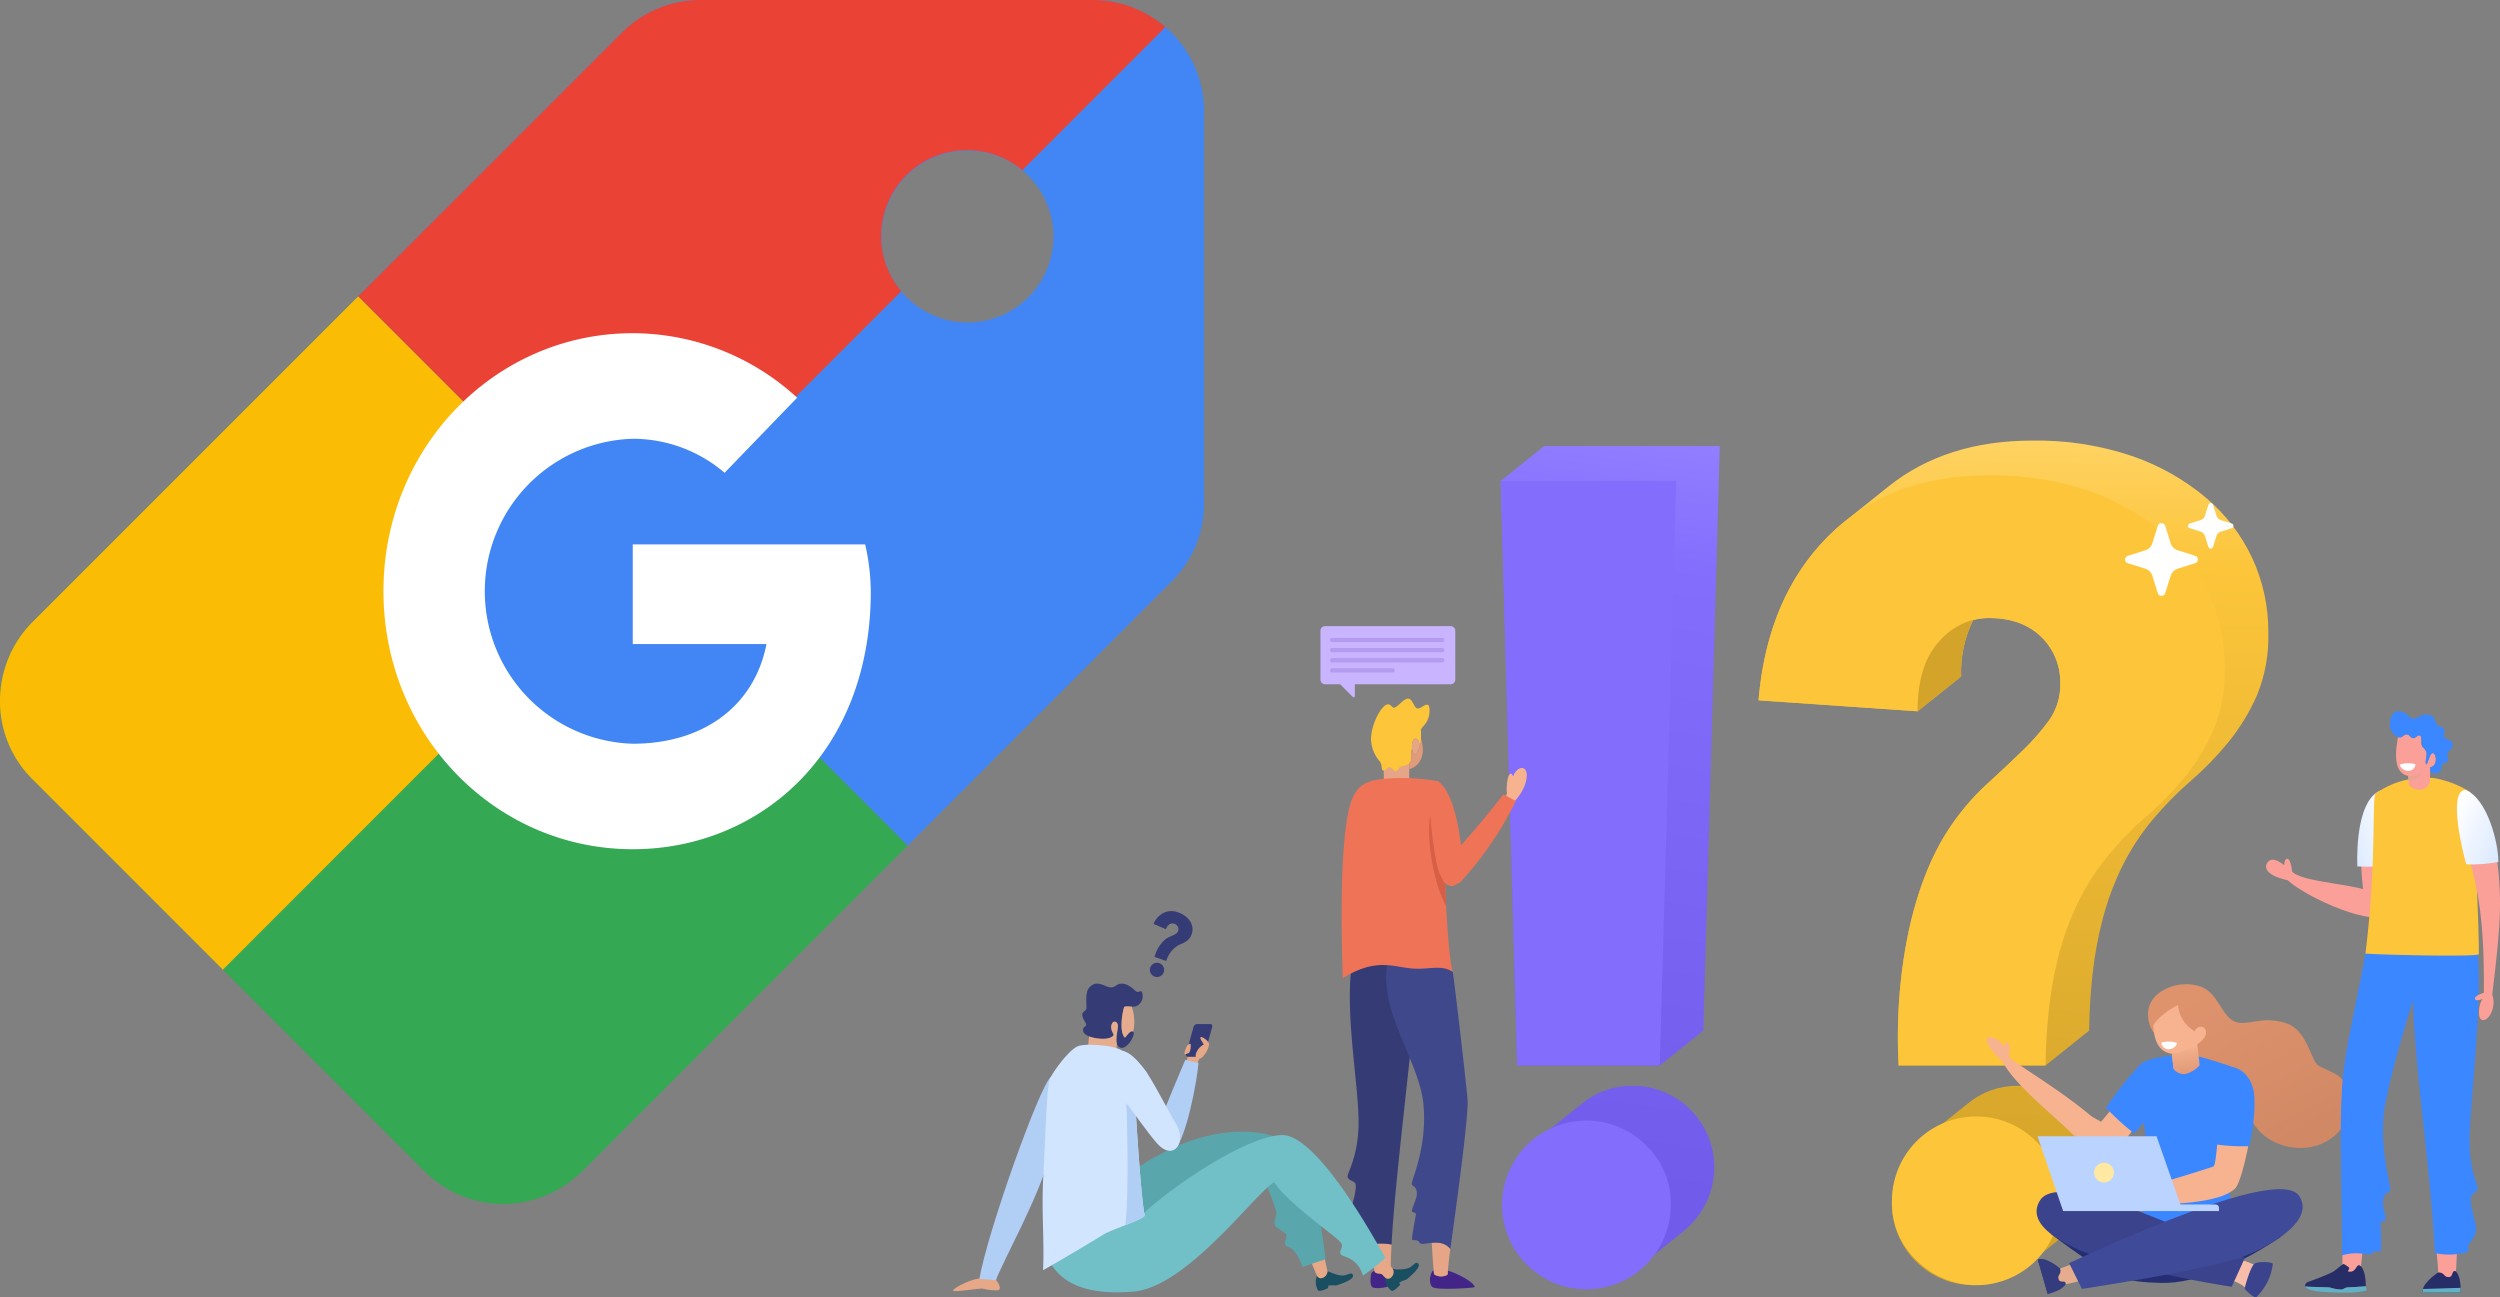 <svg height="245.128" viewBox="0 0 472.346 245.128" width="472.346" xmlns="http://www.w3.org/2000/svg" xmlns:xlink="http://www.w3.org/1999/xlink"><rect x="0" y="0" width="472.346" height="245.128" fill="#808080" stroke="none"/><clipPath id="a"><path clip-rule="evenodd" d="m1059.947 528.418h-26.947l-3.109-110.446 8.227-6.579h33.166l-3.109 110.446zm-4.384 38.423-.032.024q-.133.1-.266.2l-.056.04q-.125.091-.252.179l-.05.035q-.139.1-.278.188l-.021.014a14.5 14.5 0 0 1 -8.134 2.409 15.392 15.392 0 0 1 -10.884-26.43 18.419 18.419 0 0 1 1.5-1.347l.014-.011 8.227-6.579a14.6 14.6 0 0 1 9.369-3.305 15.392 15.392 0 0 1 10.882 26.429 18.336 18.336 0 0 1 -1.514 1.359l-8.227 6.579c-.092.075-.185.143-.278.215z" transform="translate(-1029.89 -411.392)"/></clipPath><linearGradient id="b" gradientUnits="objectBoundingBox" x1=".486" x2=".519" y1=".882" y2="-.027"><stop offset="0" stop-color="#715beb"/><stop offset=".81" stop-color="#826dfd"/><stop offset="1" stop-color="#927fff"/></linearGradient><clipPath id="c"><path clip-rule="evenodd" d="m1510.212 520.389h-27.75c-.817-14.364 1.564-33.077 9.8-45.151a44.781 44.781 0 0 1 6.737-7.877q3.628-3.316 6.737-6.322a43.435 43.435 0 0 0 5.182-5.908 11.461 11.461 0 0 0 2.073-6.841 11.9 11.9 0 0 0 -3.627-8.913q-3.628-3.524-9.846-3.524a11.994 11.994 0 0 0 -2.969.364 22.033 22.033 0 0 0 -2.278 10.676l-8.227 6.579-30.057-2.073q1.658-19.485 13.163-30.989a38.492 38.492 0 0 1 3.178-2.847l8.227-6.579q10.826-8.657 27.19-8.657a56 56 0 0 1 18.76 2.9 43.646 43.646 0 0 1 13.992 7.877 33.537 33.537 0 0 1 8.81 11.5 33.058 33.058 0 0 1 3.006 13.992 29.157 29.157 0 0 1 -2.176 11.919 39.076 39.076 0 0 1 -5.389 8.81 58.3 58.3 0 0 1 -7.048 7.255 64.513 64.513 0 0 0 -7.151 7.255c-9.464 11.239-11.859 25.494-12.1 39.969zm-4.384 38.423-.031.024q-.133.1-.267.2l-.056.04q-.126.091-.253.179l-.05.034q-.139.1-.279.188l-.02.013a14.5 14.5 0 0 1 -8.134 2.409 15.392 15.392 0 0 1 -10.883-26.429 18.346 18.346 0 0 1 1.514-1.359l8.227-6.579a14.6 14.6 0 0 1 9.369-3.305 15.392 15.392 0 0 1 10.882 26.429 18.352 18.352 0 0 1 -1.514 1.358l-8.227 6.579c-.092.074-.185.147-.279.218z" transform="translate(-1455.983 -402.327)"/></clipPath><linearGradient id="d" gradientUnits="objectBoundingBox" x1=".497" x2=".504" y1=".882" y2="-.027"><stop offset="0" stop-color="#d4a42a"/><stop offset=".81" stop-color="#fcc53a"/><stop offset="1" stop-color="#ffd569"/></linearGradient><clipPath id="e"><path clip-rule="evenodd" d="m2100.874 1310.055c-.843-.831-2.573-4.959.9-7.6a8.7 8.7 0 0 1 7.939-1.179c3.232 1.2 3.894 5.538 6.331 6.566s5.21-1.248 9.875.374c3.94 1.369 4.57 7.2 6.007 7.989 2.317 1.267 4.183 1.525 5.2 3.685a8.371 8.371 0 0 1 -1.451 8.841c-3.773 3.975-9.316 3.484-12.633 1.608-3.885-2.2-4.319-5.647-5.315-6.237s-3.839-.125-5.807-1.845-1.416-4.74-4.433-5.349l-2.236-5.6z" transform="translate(-2099.69 -1300.808)"/></clipPath><linearGradient id="f" gradientUnits="objectBoundingBox" x1=".761" x2=".228" y1=".887" y2=".096"><stop offset="0" stop-color="#d18965"/><stop offset="1" stop-color="#de936d"/></linearGradient><clipPath id="g"><path clip-rule="evenodd" d="m2131.853 1403.912-.323-2.889a3.292 3.292 0 0 1 -.973-.213c1.9.646 4.439-.826 5.775-1.633l.455 4.066a5.347 5.347 0 0 1 -2.753 1.662 2.4 2.4 0 0 1 -2.181-.993" transform="translate(-2130.557 -1399.176)"/></clipPath><linearGradient id="h" gradientUnits="objectBoundingBox" x1=".547" x2=".457" y1=".944" y2=".09"><stop offset="0" stop-color="#e09a77"/><stop offset=".72" stop-color="#efaa87"/><stop offset="1" stop-color="#f7b290"/></linearGradient><clipPath id="i"><path clip-rule="evenodd" d="m2451.52 994.032a28.161 28.161 0 0 1 -6.071.3c-.143-4.088.247-12.7 4.393-14.347 3.225-1.282 2 12.115 1.679 14.047" transform="translate(-2445.425 -979.899)"/></clipPath><linearGradient id="j" gradientUnits="objectBoundingBox" x1="-.154" x2=".844" y1=".911" y2=".284"><stop offset="0" stop-color="#d9e8ff"/><stop offset="1" stop-color="#fff"/></linearGradient><clipPath id="k"><path clip-rule="evenodd" d="m2611.939 993.683a28.176 28.176 0 0 0 6.062-.457c.027-3.452-2-11.906-6.2-13.614-3.469.064-.422 12.195.139 14.071" transform="translate(-2610.166 -979.612)"/></clipPath><linearGradient id="l" x1="1.072" x2=".163" xlink:href="#j" y1=".886" y2=".273"/><clipPath id="m"><path d="m16.624 86.259h227.496v227.483h-227.496z"/></clipPath><g clip-path="url(#a)" transform="translate(283.537 84.279)"><path d="m0 0h41.393v158.535h-41.393z" fill="url(#b)"/></g><path d="m1059.947 579.388h-26.947l-3.109-110.446h33.166zm2.073 25.963a15.94 15.94 0 1 1 -4.664-10.883 14.915 14.915 0 0 1 4.663 10.884z" fill="#826dfd" transform="translate(-746.354 -378.083)"/><g clip-path="url(#c)" transform="translate(332.25 83.243)"><path d="m0 0h96.324v159.572h-96.324z" fill="url(#d)"/></g><path d="m1544.08 496.152a29.16 29.16 0 0 1 -2.176 11.919 39.072 39.072 0 0 1 -5.39 8.81 58.316 58.316 0 0 1 -7.048 7.255 64.5 64.5 0 0 0 -7.151 7.255c-9.464 11.239-11.859 25.494-12.1 39.969h-27.75c-.817-14.364 1.564-33.077 9.8-45.151a44.778 44.778 0 0 1 6.737-7.877q3.628-3.317 6.737-6.322a43.435 43.435 0 0 0 5.182-5.908 11.461 11.461 0 0 0 2.073-6.841 11.9 11.9 0 0 0 -3.627-8.913q-3.628-3.524-9.846-3.524a12.379 12.379 0 0 0 -9.432 4.457q-4.042 4.457-4.042 13.163l-30.057-2.073q1.658-19.485 13.163-30.989t30.368-11.5a56 56 0 0 1 18.759 2.9 43.646 43.646 0 0 1 13.992 7.877 33.535 33.535 0 0 1 8.81 11.5 33.06 33.06 0 0 1 3.005 13.992m-62.888 101.171a15.94 15.94 0 1 1 4.664 10.883 14.916 14.916 0 0 1 -4.672-10.882z" fill="#fcc53a" transform="translate(-1123.733 -370.055)"/><path d="m1722.934 702.86q-4.042 4.457-4.042 13.163l8.227-6.579a22.036 22.036 0 0 1 2.278-10.677 13.046 13.046 0 0 0 -6.463 4.093" fill="#d4a42a" fill-rule="evenodd" transform="translate(-1356.586 -581.635)"/><path d="m261.447 142.835h4.805v7.445h-4.805z" fill="#e6a586"/><g fill-rule="evenodd"><path d="m823.206 840.316a8.112 8.112 0 0 1 .163-2.168c-.1-.857.173-1.7.515-1.824.849-.158.93 1.074.857 1.77a4.916 4.916 0 0 0 .319-1.761c.034-.835-.024-1.614 0-1.764.051-.308.873-.894 1.25-1.8a4.116 4.116 0 0 0 .241-2.7c-.628-.611-1.464.645-2.164.527s-.88-1.845-1.76-1.861-1.968 1.662-2.666 1.713c-.431.031-.538-.686-1.222-.622-1.04.1-3.065 3.484-3.121 6.573a6.783 6.783 0 0 0 1.7 4.264c.426.664.224 1.514.56 1.657s.869-.631 1.144-.617c.608.042.835.7 1.242.706s.615-.639.923-.79 1.906-.275 2.018-1.306" fill="#fcc53a" transform="translate(-556.579 -696.747)"/><path d="m819.968 1729.575a10.335 10.335 0 0 0 -3.818-.008c.053 1.614.4 3.92.637 5.506.452.688 2.9.164 3.012-.418.026-1.694.088-3.388.168-5.08" fill="#e6a586" transform="translate(-557.051 -1494.437)"/><path d="m818.515 1771.636c-.181.488-2.613.746-3.065.058-.009-.06-.018-.134-.028-.22-.158.118-.623.39-.636.767s-.339 2.083.368 2.427 4.974.173 4.682-2.625c-.355-1.118-.943-.924-1.314-.792q0 .193-.007.384" fill="#432587" transform="translate(-555.766 -1531.418)"/><path d="m913.463 1776.538c.681.681 7.855.179 8 .037-.131-1.068-3.961-2.886-5.06-3.092-.039.452-.06.732-.06.732a2.4 2.4 0 0 1 -2.548-.06c-.03-.2-.06-.464-.091-.784-.451.161-1.168 2.244-.244 3.167" fill="#432587" transform="translate(-642.84 -1533.386)"/><path d="m916.458 1733.851a2.4 2.4 0 0 0 2.548.061s.021-.281.06-.732c.078-.9.226-2.463.421-3.845l.037-.265a3.645 3.645 0 0 0 -3.507-1.17c.071 1.308.212 3.74.35 5.168.031.319.061.589.091.784" fill="#e6a586" transform="translate(-645.5 -1493.082)"/><path d="m781.168 1246.782c-2.2.611-3.324-.011-4.213.793-1.257 8.9 1.1 21.63 1.277 28.859s-2.271 10.535-2.054 11.213 1.338.782 1.478 1.273c.424 1.673-1.706 6.747-1.578 7.849a5.163 5.163 0 0 0 1.489 2.516c.311.33-.33.933.226 1.263a10.879 10.879 0 0 0 2.862-.169 10.34 10.34 0 0 1 3.817.008c.609-12.795 4.919-45.683 5.331-55.166-.5-1.417-7.431 1.226-8.635 1.56" fill="#353b75" transform="translate(-521.551 -1065.25)"/><path d="m883.745 898.037a2.716 2.716 0 0 0 .872-1.285c.074-.7-.007-1.928-.857-1.77-.343.12-.618.967-.515 1.824a2.329 2.329 0 0 0 .5 1.232" fill="#e6a586" transform="translate(-616.456 -755.404)"/><path d="m776.886 1300.2a.3.3 0 0 0 .013.071.3.3 0 0 1 -.013-.071m14.308-13.878c.842 8.129-2.232 14.46-2.185 15.176s.927.273.961 1.9c.02.959-.79 2.3-.916 3.179-.076.533.83.247.734.8-.339 1.961-.851 4.523-.683 4.731.138.17.637-.014 1 .172.382.195.285.476.711.591.737.2 3.974-1.089 5.482.99 1.089-7.742 3.494-25.347 3.26-28.184-.3-3.656-2.488-22.294-2.8-24.185-7.09-4.7-8.706-.907-12.265-2.132-2.017 9.27 5.858 18.833 6.701 26.963z" fill="#40488c" transform="translate(-522.274 -1077.873)"/><path d="m880.612 896.93a2.716 2.716 0 0 1 -.872 1.285 2.318 2.318 0 0 1 -.5-1.232 8.112 8.112 0 0 0 -.163 2.168.99.99 0 0 1 -.376.668v1.066c.93-.129 3.5-1.617 2.23-5.717a4.982 4.982 0 0 1 -.312 1.746z" fill="#e09b7b" transform="translate(-612.45 -755.581)"/><path d="m767.2 997.848c7.12-4.337 10.1-1.634 14.553-1.774 2.395-.075 4.466-.6 6.257.584-.694-1.72-1.521-13.721-1.55-21.894.3-4.479-.282-12.573-1.134-14.085a36.528 36.528 0 0 0 -8.169-.618c-6.381.189-8.2 1.363-9.241 8.476-1.511 10.357-.681 27.181-.716 29.311" fill="#ef7357" transform="translate(-513.518 -813.04)"/><path d="m914.758 1039.682c-.135-2.852-.281-6.96-.29-9.5-.787-2.61-2.361-6.536-2.733-7.567-.8 4.9.935 13.483 3.023 17.063" fill="#d65f45" transform="translate(-641.53 -868.463)"/><path d="m1036.663 949.144c.1-.336.45-.851.4-1.11-.111-.607 0-3.573.72-3.6.312-.014.454.531.454.531.193-.776 1.214-2.079 2.142-1.467s.475 3.786-1.979 6.252z" fill="#f7b290" transform="translate(-752.354 -798.242)"/><path d="m946.423 988.227-2.36-1.279a165.157 165.157 0 0 1 -11.009 12.87c-1.579 2.6-.14 5.684 2.933 3.684a66.239 66.239 0 0 0 10.436-15.276" fill="#ef7357" transform="translate(-660.014 -836.87)"/><path d="m914.268 980.468c1.083 6.732 6.268 7.516 4.6-3.874-.629-4.3-1.7-8.979-4.108-11-3.074.314-.885 12.511-.493 14.869" fill="#ef7357" transform="translate(-642.958 -817.961)"/><path d="m756.663 719.987h-18.123v2.242a.221.221 0 0 1 -.377.156l-2.4-2.4h-2.858a.861.861 0 0 1 -.858-.858v-9.263a.861.861 0 0 1 .858-.859h23.757a.861.861 0 0 1 .858.859v9.263a.861.861 0 0 1 -.858.858" fill="#c9b5ff" transform="translate(-482.563 -590.703)"/><path d="m748.22 730.28h20.794a.407.407 0 0 1 .405.406.407.407 0 0 1 -.405.406h-20.794a.407.407 0 0 1 -.406-.406.407.407 0 0 1 .406-.406m0 1.914h20.794a.407.407 0 0 1 .405.406.407.407 0 0 1 -.405.406h-20.794a.407.407 0 0 1 -.406-.406.407.407 0 0 1 .406-.405zm0 1.914h11.414a.407.407 0 0 1 .405.406.407.407 0 0 1 -.405.406h-11.414a.407.407 0 0 1 -.406-.406.407.407 0 0 1 .406-.405zm0-5.743h20.794a.407.407 0 0 1 .405.406.407.407 0 0 1 -.405.406h-20.794a.407.407 0 0 1 -.406-.406.407.407 0 0 1 .406-.405z" fill="#b39cf0" transform="translate(-496.526 -607.85)"/></g><g clip-path="url(#e)" transform="translate(405.839 185.96)"><path d="m0 0h39.883v32.33h-39.883z" fill="url(#f)" transform="translate(-1.389 -.428)"/></g><path d="m2081.687 1418.843c.019.589.674 2.441 1.434 2.536s3.418-2.108 3.532-2.488q0-.067 0-.146c1.106.258 5.106 1.46 7.272 2.316-1.183 12.26-4.146 18.461.935 31.381-3.416.832-18.088 3.9-20.636 1.993 6.338-18.3-.265-25.089 1.49-34.19 1.318-1.192 4.709-1.471 6-1.662z" fill="#3b87ff" fill-rule="evenodd" transform="translate(-1671.293 -1219.159)"/><path d="m1981.047 1498.681c.831.832 4.165 4.838 9.122.413s-.944-7.554-.944-7.554l-3.482 4.178-2.1-1.182z" fill="#f7b290" fill-rule="evenodd" transform="translate(-1588.77 -1283.774)"/><path d="m2036.851 1433.12a59.762 59.762 0 0 0 -6.506 8.229 50.372 50.372 0 0 0 5.313 4.839 26.672 26.672 0 0 0 3.953-5.368z" fill="#3b87ff" fill-rule="evenodd" transform="translate(-1632.432 -1232.033)"/><path d="m1836.235 1392.983c1.874 3.993 9.356 9.979 13.095 13.634 4.976 4.865 6.2-.419 5.41-1.4a20.168 20.168 0 0 0 -2.237-2.291c-5.922-4.948-14.824-10.1-15.144-10.926.786-2.879-.854-3.528-.764-1.422-.417-1.524-2.326-2.382-3.05-2.1-.561.218-.625 1.4 2.69 4.5" fill="#f7b290" fill-rule="evenodd" transform="translate(-1457.872 -1192.449)"/><path d="m2002.437 1560.607c1.175-.368 15.708-4.673 17.737-5.442.438-.589.651-4.529.872-6.024a49.925 49.925 0 0 0 5.966.336c-.368 2.689-1.77 8.94-2.818 9.9-3.809 3.484-16.468 2.828-21.66 3.335-.694.511-4.142 2.536-6.517-.5-.932-1.455 3.83-2.208 4.929-1.429-1.068-.992-1.109-1.847-.741-2.21.331-.21 1.1.349 2.233 2.037" fill="#f7b290" fill-rule="evenodd" transform="translate(-1601.922 -1334.792)"/><path d="m2239.9 1759.021a6.562 6.562 0 0 1 2.93 1.843c.722.8 3.106-3.571 3.106-3.571l-.222-.394c-.659-.624-3.69-1.665-4.587-2.005z" fill="#f7bcaa" fill-rule="evenodd" transform="translate(-1818.03 -1517.022)"/><path d="m2264.95 1760.316a10.3 10.3 0 0 1 -.876 3.12 10.989 10.989 0 0 1 -2.25 3.187c-.407.2-2.054-1.389-2.154-1.593s1.087-4.207 1.8-4.736 3.433-.344 3.484.021" fill="#3a438c" fill-rule="evenodd" transform="translate(-1835.536 -1521.513)"/><path d="m1938.642 1687.814c11.2 8.487 13.8 9.118 20.841 9.311s15.766-4.059 22.633-8.681l-2-2.919-10.283-.964-12.083 3.6-11.054-.836z" fill="#252e73" fill-rule="evenodd" transform="translate(-1551.213 -1454.729)"/><path d="m1954.935 1656.492-2.482 5.452a213.012 213.012 0 0 1 -23.891-5.163c-3.492-1.019-15.912-5.41-12.328-11.145 2.489-3.983 14.791-.668 38.7 10.855" fill="#3a438c" fill-rule="evenodd" transform="translate(-1530.797 -1418.825)"/><path d="m1957.519 1752.582-3.678-.064c-.7.157-3.7 1.527-6.059 2.242-.6 1.306.126 2.9.923 2.906s8.172-1.924 8.172-1.924z" fill="#e5ac8e" fill-rule="evenodd" transform="translate(-1559.114 -1514.916)"/><path d="m1917.655 1755.045 1.846 6.425a7.875 7.875 0 0 0 2.394-.864c.6-.418 1.1-.839 1.026-1.139-.155-.607-1.165.065-1.362-.82s.6-.78.3-1.948a9.281 9.281 0 0 0 -2.645-1.627 1.981 1.981 0 0 0 -1.56-.027" fill="#343c7d" fill-rule="evenodd" transform="translate(-1532.625 -1517.026)"/><path d="m1917.655 1755.1 1.846 6.425a4.323 4.323 0 0 0 .825-.2l-2.038-6.365a2.882 2.882 0 0 0 -.632.137" fill="#343c7d" fill-rule="evenodd" transform="translate(-1532.625 -1517.084)"/><path d="m1969.33 1653.454 2.423 4.879c4.216-.687 19.339-2.931 28.956-5.6 3.752-1.042 15.751-6.653 12.044-12.012-2.672-3.863-19.323 1.617-43.424 12.736" fill="#3f4a99" fill-rule="evenodd" transform="translate(-1578.395 -1414.807)"/><path d="m2155.863 1664.8h-7.184v1.246h7.806v-.623a.625.625 0 0 0 -.623-.623" fill="#bad4ff" fill-rule="evenodd" transform="translate(-1737.239 -1437.224)"/><path d="m1944.553 1566.165-4.942-14.138h-22.485l4.839 14.138z" fill="#bad4ff" fill-rule="evenodd" transform="translate(-1532.159 -1337.347)"/><path d="m2111.893 1344.408a3.3 3.3 0 0 1 -.973-.213c-1.424-.581-2.1-1.963-2.385-3.674a12.875 12.875 0 0 1 -.149-1.442c.673-1.282 3.162-3.146 4.683-3.825a6.157 6.157 0 0 0 3.192 4.944 1.144 1.144 0 0 1 1.578-.756c.647.336 1.247 1.922-1.759 3.6l.424 3.792a3.049 3.049 0 0 1 -2.126 1.279 2.4 2.4 0 0 1 -2.181-.992z" fill="#f7b290" fill-rule="evenodd" transform="translate(-1701.551 -1145.355)"/><g clip-path="url(#g)" transform="translate(409.369 197.206)"><path d="m0 0h6.231v5.888h-6.231z" fill="url(#h)"/></g><path d="m2211.821 1442.182c.71 2.711-.149 8.854-.778 10.857l-.133.009a36.286 36.286 0 0 1 -7.038-.477 37.03 37.03 0 0 1 .355-6.567c.147-.692.857-7.623 3.188-7.844 1.677-.159 3.7 1.311 4.406 4.022" fill="#3b87ff" fill-rule="evenodd" transform="translate(-1786.12 -1236.487)"/><path d="m2012.473 1595.75a1.869 1.869 0 1 1 -1.869 1.869 1.869 1.869 0 0 1 1.869-1.869" fill="#ffe8a1" fill-rule="evenodd" transform="translate(-1614.948 -1376.07)"/><path d="m2068.1 551.987-1.023-3.253a2.061 2.061 0 0 0 -1.386-1.386l-3.253-1.023a.733.733 0 0 1 0-1.4l3.253-1.023a2.062 2.062 0 0 0 1.386-1.386l1.023-3.253a.733.733 0 0 1 1.4 0l1.023 3.253a2.062 2.062 0 0 0 1.386 1.386l3.253 1.023a.733.733 0 0 1 0 1.4l-3.253 1.023a2.062 2.062 0 0 0 -1.386 1.386l-1.023 3.253a.733.733 0 0 1 -1.4 0" fill="#fff" fill-rule="evenodd" transform="translate(-1660.407 -439.914)"/><path d="m2169.617 513.92-.64-2.034a1.289 1.289 0 0 0 -.866-.866l-2.034-.64a.458.458 0 0 1 0-.874l2.034-.64a1.289 1.289 0 0 0 .866-.866l.64-2.034a.458.458 0 0 1 .874 0l.64 2.034a1.29 1.29 0 0 0 .866.866l2.034.64a.458.458 0 0 1 0 .874l-2.034.64a1.29 1.29 0 0 0 -.866.866l-.64 2.034a.458.458 0 0 1 -.874 0" fill="#fff" fill-rule="evenodd" transform="translate(-1752.364 -410.59)"/><path d="m2421.669 1689.69-.644 5.128c-.044.757-.026 2.839.01 5.464 1.159 1 3.006.724 3.241-.09s.941-9.143.941-9.143z" fill="#faa098" fill-rule="evenodd" transform="translate(-1978.426 -1459.272)"/><path d="m2370.77 1767.243c-.7.074-3.338.211-3.6.233s-.781.38-.943.391a7.971 7.971 0 0 1 -2.234-.382c-.284-.065-4.658-.126-4.688-.213a.828.828 0 0 1 .421-.8c.2-.089 1.087-.387 2.131-.79 1.028-.4 2.127-.877 2.631-1.131.314-.159.5-.375.765-.53a10.549 10.549 0 0 1 1.309-1c.139.022 1.093.638 1.093.789a2.232 2.232 0 0 1 -.288.584 1.188 1.188 0 0 0 .739.062c.811-.217.88-1.154 1.336-1.188s1.323 1.037 1.325 3.979" fill="#272d66" fill-rule="evenodd" transform="translate(-1923.78 -1524.214)"/><path d="m2370.834 1800.007.02.02a2.187 2.187 0 0 1 .154.726c-.043.108-1.834.533-5.1.447s-6.008-.2-6.509-1.161c.135.085 4.4.145 4.685.209a7.961 7.961 0 0 0 2.233.382c.162-.01.683-.37.943-.391s2.848-.157 3.578-.231" fill="#61b2c6" fill-rule="evenodd" transform="translate(-1923.866 -1556.978)"/><path d="m2427.047 1267.6-.027.1c-.037.133-.073.267-.106.4-2.01 7.852.829 16.75.661 17.528s-1.06.149-1.361 1.922c-.179 1.048.492 2.648.486 3.634 0 .6-.95.136-.935.76.052 2.205.2 5.1-.021 5.3-.179.165-.7-.119-1.125.026-.45.152-.39.475-.875.533-.841.1-2.6-.587-5.285.194.06-7.864-.528-24.81-.051-30.17h-.01c.115-7.214 3.335-19.808 4.541-27.177 1.727-1.145 11.708-1.108 11.809.124-1.622 4.564-6.812 21.473-7.71 26.833z" fill="#3b87ff" fill-rule="evenodd" transform="translate(-1975.963 -1060.825)"/><path d="m2452.114 1043.276c0 1.164.366 10.776 2.76 10.776s3.21-8.807 2.836-12.918-2.232-5.342-3.249-5.342-2.314 2.162-2.347 7.484" fill="#faa098" fill-rule="evenodd" transform="translate(-2005.983 -880.131)"/><g clip-path="url(#i)" transform="translate(445.365 149.273)"><path d="m0 0h7.76v15.722h-7.76z" fill="url(#j)" transform="translate(-.119 -1.196)"/></g><path d="m2298.9 1097.414c3.392 3.185 16.947 9.4 19.089 6.015 1.765-5.785-15.011-4.683-18.261-7.625-.4-3.6-1.541-2.569-1.5-1.262-1.871-1.417-2.686-1.149-3.169-.5-.437.586-.929 2.289 3.84 3.373" fill="#faa098" fill-rule="evenodd" transform="translate(-1866.649 -931.09)"/><path d="m2576.093 1689.942-1.146 3.74c-.044.757.476 4.226.512 6.851 1.159 1 3.006.724 3.241-.091s.433-8.917.433-8.917z" fill="#faa098" fill-rule="evenodd" transform="translate(-2114.774 -1459.495)"/><path d="m2553.764 1778.807h7.108a8.388 8.388 0 0 0 -.18-2.7c-.25-.74-.533-1.374-.862-1.383-.666-.019-.276 1.21-1.238 1.152s-.621-.841-1.9-.881a9.866 9.866 0 0 0 -2.44 2.225 2.1 2.1 0 0 0 -.485 1.587" fill="#272d66" fill-rule="evenodd" transform="translate(-2096.01 -1534.584)"/><path d="m2553.764 1803.459h7.108a4.609 4.609 0 0 0 .04-.9l-7.1.214a3.017 3.017 0 0 0 -.045.687" fill="#61b2c6" fill-rule="evenodd" transform="translate(-2096.01 -1559.236)"/><path d="m2540.38 1283.635c-.9-18.893-4.83-39.548-4.243-58.133 1.875-.782 3.958-2.023 7.235-1.113a12.9 12.9 0 0 1 5.141 2.637c.831 9.547-1.445 28.407-1.565 34.766s1.64 8.865 1.488 9.661-1.01.882-1.166 1.426c-.47 1.854 1.07 5.156.929 6.377a5.69 5.69 0 0 1 -1.443 2.788c-.345.365.365 1.034-.25 1.4a12.551 12.551 0 0 1 -6.124.191" fill="#3b87ff" fill-rule="evenodd" transform="translate(-2080.348 -1046.882)"/><path d="m2460.945 962.681c-.748.474.222 13.046-1.94 30.236 1.24.195 20.3.688 21.416.157.142-4.869-1.091-29.356-1.622-30.666a18.665 18.665 0 0 0 -6.858-2.638 16.345 16.345 0 0 0 -11 2.911" fill="#fcc53a" fill-rule="evenodd" transform="translate(-2012.086 -812.759)"/><path d="m2511.957 895.741c-3.258-.585-2.182-5.812-1.927-7.339a1.081 1.081 0 0 0 .328.073c.524.016.823-.613 1.335-.567s.7.688 1.22.71c.469.02.881-.774 1.311-.467s.017 1.5.417 2.1c.139.148.772.676.785 1.265s-.344 1.915-.064 2.029.7-2.463 1.37-2.071c.65.379.685 2.509-.621 2.617l-.022.856-.033 1.3-.015.566a1.989 1.989 0 0 1 -1.912 1.537 2.671 2.671 0 0 1 -2.048-.9l-.1-1.323z" fill="#faa098" fill-rule="evenodd" transform="translate(-2056.948 -749.149)"/><path d="m2505.63 856.159c-.4-.608.007-1.8-.417-2.1s-.842.487-1.31.467c-.518-.022-.7-.663-1.22-.71s-.811.583-1.334.567a1.084 1.084 0 0 1 -.329-.073 2.54 2.54 0 0 1 -1.533-2.595c.092-1.828.964-2.314 1.634-2.3 1.406.025 2.027 1.355 2.8 1.435.641.01 1.841-1.147 3.087-.736 1.162.383 1.017 1.665 1.521 2s1.059.312 1.259.767-.313.968.037 1.473 1.451.463 1.524 1.324-.809 1.166-.982 1.722c-.168.54.289.993.079 1.418s-.938.29-1.135.737c-.111.255.061 2.424-2.234 1.305l.022-.856c1.306-.108 1.271-2.238.621-2.617-.672-.392-1.091 2.186-1.37 2.071s.078-1.44.064-2.029-.646-1.118-.785-1.265" fill="#3b87ff" fill-rule="evenodd" transform="translate(-2047.936 -715.054)"/><path d="m2529.847 947.3-.033-.457-.028-.392c.077.014.156.025.239.033.444.047 1.988.016 2.292-1.324a2.214 2.214 0 0 1 -2.469 2.139" fill="#e8a490" fill-rule="evenodd" transform="translate(-2074.776 -799.856)"/><path d="m2632.1 1109.351c.1-13.339-1.022-19.282-2.928-25.91 1.419-.774 3.98-.495 5.245-.615 1.175 8.632.934 13.234-.742 26.89.908 2.361-.806 5.381-2.055 4.711-.808-.433-.424-3.353.3-3.938-.776.352-1.311.4-1.5.056-.086-.288.2-.7 1.684-1.194" fill="#faa098" fill-rule="evenodd" transform="translate(-2162.799 -921.786)"/><g clip-path="url(#k)" transform="translate(464.199 149.24)"><path d="m0 0h9.697v14.216h-9.697z" fill="url(#l)" transform="translate(-1.836)"/></g><g fill-rule="evenodd"><path d="m345.187 1307.551c-.125-.635-.923-.958-1.188.022s.489 1.692.383 1.93-.788.854-2.717.652a7.416 7.416 0 0 1 -1.906-.416c-.714-.281-1.1-.665-1.135-1.11-.057-.748.524-.712.593-1.057s-.887-1.3-.716-2.114c.077-.363.537-.515.7-.825s-.1-1.823.129-3.032a2.1 2.1 0 0 1 1.589-1.8c1-.216 2 .56 2.785.658 1.09.136 1.179-.8 2.44-.68s2.229 1.3 2.562 1.485.775-.163.978-.033a2.073 2.073 0 0 1 -.966 2.77 2.05 2.05 0 0 1 -.908.112c-.6-.015-1.254-.1-1.384.059-.21.249-1.123 4.519.082 5.787.218-.01 1.055-1.59 1.579-1.105.57.354-1.08 3.481-2.438 3a1.008 1.008 0 0 1 -.616-.691c-.355-1.078.287-2.979.162-3.614" fill="#353b75" transform="translate(-133.989 -1113.92)"/><path d="m403.9 1343.393c-1.2-1.269-.292-5.539-.082-5.787.131-.155.784-.075 1.384-.059a8.189 8.189 0 0 1 .491 3.2 6.492 6.492 0 0 1 -.215 1.545c-.524-.485-1.361 1.1-1.579 1.106" fill="#e5ac8e" transform="translate(-191.391 -1147.356)"/><path d="m353.383 1363.254c.125.635-.517 2.536-.162 3.614l-.17 1.625a11.257 11.257 0 0 0 -3.3-.83c-.68-.067-1.353-.107-2.02-.113l.221-2.107a7.411 7.411 0 0 0 1.906.417c1.929.2 2.611-.415 2.717-.652s-.648-.951-.383-1.93 1.064-.657 1.188-.022" fill="#e5ac8e" transform="translate(-142.184 -1169.623)"/><path d="m731.262 1775.819c.068.2.519.885-3.172 2.049a5.524 5.524 0 0 0 -1.418 0c-.087.052-.047.474-.047.474-.434.218-1.715.771-1.949.4a3.1 3.1 0 0 1 -.166-2.729l.119-.052a.793.793 0 0 0 .936.416 1.8 1.8 0 0 0 .88-1.205c.3 0 2.091.972 3.133.784s1.363-.634 1.684-.136" fill="#1a4f61" transform="translate(-475.67 -1534.98)"/><path d="m719.164 1754.319-.58-2.754-2.584.769 1.176 2.783a.8.8 0 0 0 1.082.383 1.375 1.375 0 0 0 .905-1.181" fill="#e6a887" transform="translate(-468.348 -1514.073)"/><path d="m845.06 1761.245c.136.158.81.629-2.185 3.08a5.534 5.534 0 0 0 -1.317.525c-.061.08.132.458.132.458-.322.364-1.306 1.353-1.661 1.1a3.1 3.1 0 0 1 -1.167-2.472l.091-.093a.793.793 0 0 0 1.024.039 1.8 1.8 0 0 0 .369-1.446c.274-.113 2.3.126 3.2-.435s1.03-1.094 1.513-.752" fill="#1a4f61" transform="translate(-577.151 -1522.551)"/><path d="m824.008 1754.637-1.561-2.342-2.114 1.673 2.126 2.147a.8.8 0 0 0 1.147-.046 1.375 1.375 0 0 0 .4-1.432" fill="#e6a887" transform="translate(-560.754 -1514.72)"/><path d="m132.827 1787.436c.461.461 1.2 1.846.413 2a11.217 11.217 0 0 1 -2.92-.331c-.455-.069-5.606.744-5.579.372s3.051-2.1 5.049-2.266z" fill="#e6a887" transform="translate(55.316 -1545.643)"/><path d="m393.6 1568.562-4.367 1.446c-1.474-4.2-2.989-3.65-3.237-4.132s.338-1.6.2-1.977-1.846-1.13-2.163-1.749.51-2.245.234-2.714-1.985-6.834-3.638-6.945-12.871 19.933-24.766 17.827-5.124-13.059-5.124-13.059c4.408-4.408 15.647-13.383 28.486-12.77 8.817.614 12.012 4.835 14.374 24.072" fill="#5aa6ad" transform="translate(-143.147 -1330.645)"/><path d="m511.229 1386.021c.5-2.408 3.5-5.3.069-6.53-1.213.066-1.66 4.457-2.157 6.591z" fill="#e6a887" transform="translate(-285.137 -1184.535)"/><path d="m185.19 1450.368s-1.185-2.753-3.341-.906-11.927 29.181-13.47 38.107l3.113.276c1.378-3.774 8.3-16.016 10.116-23.454z" fill="#b1cef5" transform="translate(16.666 -1245.942)"/><path d="m462.827 1442.649c2.117-1.948 4.2-12.7 4.483-16.323l-2.486-.575c-.553 1.263-5.032 11.763-5.669 14.146z" fill="#b1cef5" transform="translate(-240.868 -1225.506)"/><path d="m290.808 1572.072-2.617 2.59c1.708 2.617 5.436 5.84 15.455 4.967 10.235-.892 23.28-19.017 26.586-20.67 1.46 2.741 8.245 7.809 11.364 10.332 1.141.923 1.422 1.328 1.409 1.693-.018.525-.544 1.047-.231 1.618s3.05.385 4.194 4.008a43.055 43.055 0 0 0 4.243-3.333c-1.446-2.452-12.769-23.514-19.657-23.211s-20.793 9.834-26.027 14.793z" fill="#71c0c7" transform="translate(-89.448 -1335.607)"/><path d="m282.139 1400.81a9.811 9.811 0 0 0 -2.346.186c-1.589.4-4.367 4.08-5.4 5.94q-.037.066-.07.129c-.757 1.41-.948 12.31-1.32 18.49-.39 6.472.225 12.408-.054 17.845 3.779-2.094 11.153-6.557 11.223-6.609 1.295-.964 7.659-2.893 7.989-3.719-.707-3.155-1.614-18.165-1.843-22.029-.21-8.732-.991-9.89-8.178-10.232" fill="#d1e5ff" transform="translate(-75.877 -1203.415)"/><path d="m409.654 1499.789c1.8-.709 3.489-1.4 3.655-1.816-.707-3.155-1.614-18.166-1.843-22.029l-1.708-1.856c.149 3.528.674 18.792-.1 25.7" fill="#b1cef5" transform="translate(-197.026 -1268.317)"/><path d="m511.823 1366.655h2.5a.377.377 0 0 1 .37.512l-1.426 5.156a.727.727 0 0 1 -.654.512h-2.5a.377.377 0 0 1 -.37-.512l1.426-5.156a.727.727 0 0 1 .654-.512" fill="#353b75" transform="translate(-285.655 -1173.167)"/><g fill="#e6a887"><path d="m507.631 1399.562c.169-.169.571-.475.663-.329s.041 1.559-.379 1.728-.882.389-.768-.114a8.217 8.217 0 0 1 .484-1.284" transform="translate(-283.356 -1201.986)"/><path d="m534.174 1389.5c-.158-.386-.876-1.245-.588-1.414s1.426.7 1.508 1.1-.658.855-.658.855z" transform="translate(-306.729 -1192.125)"/><path d="m527.333 1397.98a3.084 3.084 0 0 0 -1.329 1.272c-.222.4-.624 1.362.354 1.438.932.073 2.191-2.459 1.834-2.987z" transform="translate(-299.831 -1200.666)"/></g><path d="m386.951 1419.363c2.245 2.96 4.83 6.688 6.65 8.778 1.15 1.321 2.5 1.948 3.545 1.083 1.262-1.042.992-3.163.239-4.5-1.272-1.9-3.6-6.759-5.843-10.179-.109-.011-4.175-6.3-6.381-2.755-1.207 1.938 1.388 7.169 1.79 7.571" fill="#d1e5ff" transform="translate(-175.051 -1212.186)"/></g><path d="m457.921 1184.306a2.463 2.463 0 0 1 -.5.889 3.293 3.293 0 0 1 -.675.552 4.936 4.936 0 0 1 -.763.382 5.432 5.432 0 0 0 -.772.379 5.18 5.18 0 0 0 -2.076 2.848l-2.211-.772a6.584 6.584 0 0 1 2.036-3.325 3.772 3.772 0 0 1 .756-.44q.381-.164.713-.317a3.668 3.668 0 0 0 .577-.326.969.969 0 0 0 .355-.488 1 1 0 0 0 -.041-.811 1.141 1.141 0 0 0 -.687-.555 1.044 1.044 0 0 0 -.875.093 1.6 1.6 0 0 0 -.688.937l-2.337-1a4.046 4.046 0 0 1 1.911-2.1 3.466 3.466 0 0 1 2.74-.072 4.726 4.726 0 0 1 1.414.753 3.685 3.685 0 0 1 .9 1.017 2.829 2.829 0 0 1 .382 1.162 2.791 2.791 0 0 1 -.15 1.2m-7.825 6.313a1.345 1.345 0 1 1 .069 1 1.259 1.259 0 0 1 -.074-1.006z" fill="#353b75" transform="translate(-232.78 -1007.789)"/><path d="m2516.27 935.833a5.3 5.3 0 0 1 2.824-.067c.208.289-.376 1.338-1.35 1.283s-1.663-.9-1.474-1.216" fill="#fff" fill-rule="evenodd" transform="translate(-2062.78 -791.398)"/><path d="m2124.828 1395.879a5.3 5.3 0 0 0 -2.825-.067c-.207.288.376 1.338 1.35 1.283s1.664-.9 1.475-1.215" fill="#fff" fill-rule="evenodd" transform="translate(-1713.577 -1198.85)"/><g clip-path="url(#m)" transform="translate(-16.625 -86.259)"><g clip-path="url(#m)"><g fill-rule="evenodd"><path d="m199.425 147.191a16.239 16.239 0 1 0 -16.24-16.24 16.239 16.239 0 0 0 16.24 16.24m-115.114-4.961 49.847-49.847a21 21 0 0 1 14.9-6.125h73.931a21.052 21.052 0 0 1 21.134 20.97v.165 73.922a20.645 20.645 0 0 1 -6.229 14.892l-49.785 49.821z" fill="#4285f4"/><path d="m188.106 246.028-61.429 61.485a21.5 21.5 0 0 1 -15 6.226 21.076 21.076 0 0 1 -14.892-6.226l-73.932-73.932a20.649 20.649 0 0 1 -6.229-14.892 21.138 21.138 0 0 1 6.229-15l61.458-61.458z" fill="#34a853"/><path d="m58.732 269.469-35.879-35.888a20.659 20.659 0 0 1 -6.229-14.891 21.134 21.134 0 0 1 6.229-15l61.458-61.458 50.824 50.822z" fill="#fbbc05"/><path d="m236.816 91.374a21.075 21.075 0 0 0 -13.833-5.116h-73.929a21.014 21.014 0 0 0 -14.894 6.126l-49.85 49.848 50.824 50.824 51.766-51.763a16.24 16.24 0 0 1 22.876-22.876z" fill="#ea4335"/></g><path d="m135.106 165.813a33.007 33.007 0 1 1 -33.006 33.007 33.007 33.007 0 0 1 33.007-33.007" fill="#4285f4"/><path d="m180.077 189.111h-43.9v18.833h25.268c-2.359 11.967-12.205 18.834-25.268 18.834a28.822 28.822 0 0 1 0-57.618 26.675 26.675 0 0 1 17.35 6.427l13.709-14.187a46.012 46.012 0 0 0 -31.051-12.187c-26.124 0-47.109 21.715-47.109 48.747s20.982 48.75 47.109 48.75c23.554 0 44.968-17.726 44.968-48.75a41.725 41.725 0 0 0 -1.067-8.861z" fill="#fff" fill-rule="evenodd"/></g></g></svg>